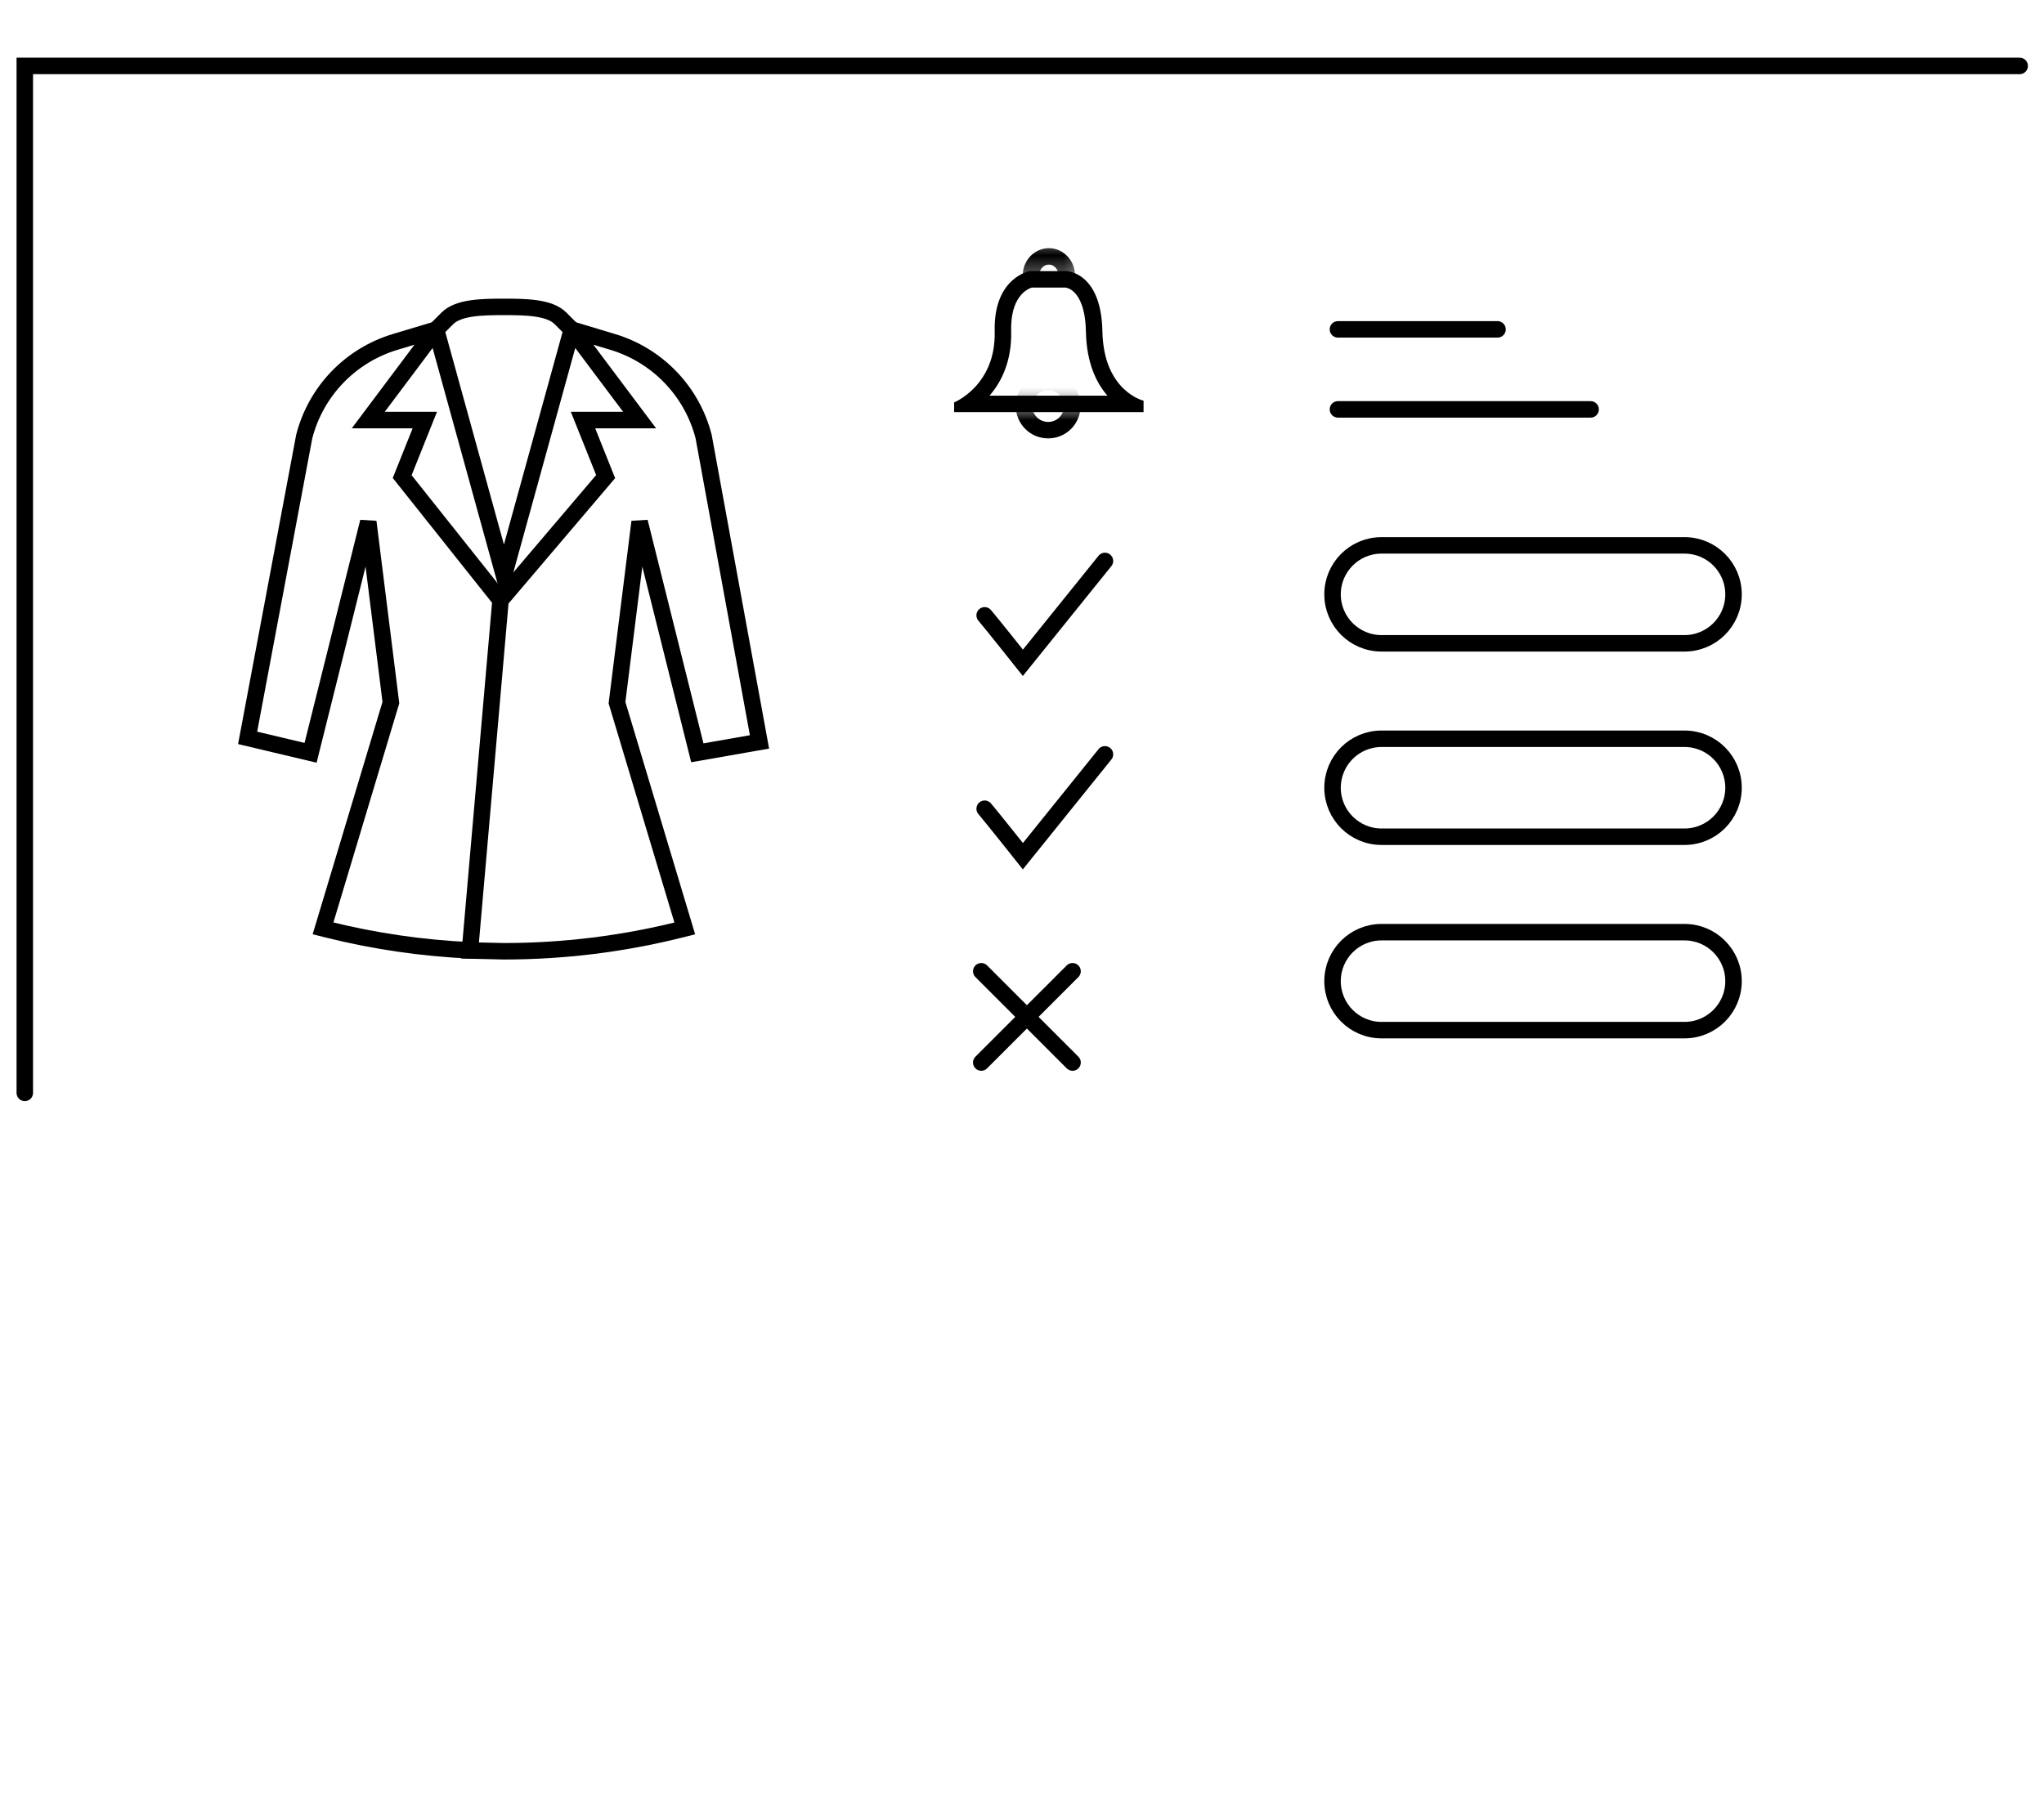 <svg width="124" height="110" viewBox="0 0 124 110" fill="none" xmlns="http://www.w3.org/2000/svg">
<mask id="mask0_7011_7677" style="mask-type:luminance" maskUnits="userSpaceOnUse" x="0" y="0" width="124" height="110">
<path d="M124 0H0V110H124V0Z" fill="white"/>
</mask>
<g mask="url(#mask0_7011_7677)">
<path d="M1.504 66.316V4H122.524" stroke="black" stroke-linecap="round"/>
<mask id="mask1_7011_7677" style="mask-type:luminance" maskUnits="userSpaceOnUse" x="60" y="24" width="7" height="4">
<path d="M66.862 24.638H60.312V27.258H66.862V24.638Z" fill="white"/>
</mask>
<g mask="url(#mask1_7011_7677)">
<path d="M63.587 26.103C64.396 26.103 65.052 25.447 65.052 24.638C65.052 23.829 64.396 23.173 63.587 23.173C62.778 23.173 62.122 23.829 62.122 24.638C62.122 25.447 62.778 26.103 63.587 26.103Z" stroke="black" stroke-linecap="round"/>
</g>
<path d="M67.183 24.009C66.511 23.237 65.917 22.023 65.878 20.132C65.851 18.717 65.487 18.056 65.185 17.751C64.942 17.506 64.702 17.458 64.648 17.45H62.591C62.296 17.547 61.29 18.025 61.343 20.088C61.388 21.927 60.743 23.186 60.03 24.009H67.183ZM69.374 25.009H57.882V24.419C57.882 24.419 60.425 23.392 60.343 20.113C60.261 16.835 62.466 16.45 62.466 16.45H64.685C64.685 16.45 66.81 16.476 66.878 20.113C66.952 23.749 69.374 24.314 69.374 24.314V25.009Z" fill="black"/>
<mask id="mask2_7011_7677" style="mask-type:luminance" maskUnits="userSpaceOnUse" x="60" y="14" width="6" height="3">
<path d="M60.992 16.707L65.741 16.707V14.465L60.992 14.465V16.707Z" fill="white"/>
</mask>
<g mask="url(#mask2_7011_7677)">
<path d="M63.63 15.559C63.032 15.559 62.547 16.073 62.547 16.707C62.547 17.341 63.032 17.855 63.63 17.855C64.228 17.855 64.713 17.341 64.713 16.707C64.713 16.073 64.228 15.559 63.63 15.559Z" stroke="black" stroke-linecap="round"/>
</g>
<path d="M59.735 37.339C60.163 37.839 62.053 40.219 62.053 40.219L67.032 34.038" stroke="black" stroke-linecap="round"/>
<path d="M59.735 49.074C60.163 49.574 62.053 51.954 62.053 51.954L67.032 45.773" stroke="black" stroke-linecap="round"/>
<path d="M59.528 64.474L65.066 58.936" stroke="black" stroke-linecap="round"/>
<path d="M59.529 58.936L65.067 64.474" stroke="black" stroke-linecap="round"/>
<path d="M102.193 33.093H83.811C82.17 33.093 80.839 34.423 80.839 36.065C80.839 37.706 82.17 39.037 83.811 39.037H102.193C103.834 39.037 105.165 37.706 105.165 36.065C105.165 34.423 103.834 33.093 102.193 33.093Z" stroke="black" stroke-linecap="round"/>
<path d="M102.193 44.828H83.811C82.17 44.828 80.839 46.159 80.839 47.8C80.839 49.441 82.17 50.772 83.811 50.772H102.193C103.834 50.772 105.165 49.441 105.165 47.8C105.165 46.159 103.834 44.828 102.193 44.828Z" stroke="black" stroke-linecap="round"/>
<path d="M102.193 56.564H83.811C82.17 56.564 80.839 57.895 80.839 59.536C80.839 61.177 82.17 62.508 83.811 62.508H102.193C103.834 62.508 105.165 61.177 105.165 59.536C105.165 57.895 103.834 56.564 102.193 56.564Z" stroke="black" stroke-linecap="round"/>
<path d="M81.167 19.986H90.848" stroke="black" stroke-linecap="round"/>
<path d="M81.167 24.841H96.496" stroke="black" stroke-linecap="round"/>
<path d="M46.075 45.019L42.686 26.492C42.339 25.14 41.648 23.9 40.681 22.894C39.713 21.887 38.502 21.148 37.165 20.747L34.687 20.003L38.803 25.49H35.369L36.741 28.92L30.365 36.42L28.51 57.675L30.568 57.723C34.175 57.723 37.769 57.281 41.268 56.406L41.542 56.337L37.431 42.638L38.803 31.663L42.303 45.68L46.075 45.019Z" stroke="black" stroke-linecap="round"/>
<path d="M28.514 57.666C25.598 57.532 22.703 57.108 19.871 56.402L19.597 56.333L23.713 42.633L22.341 31.663L18.841 45.68L15.022 44.774L18.456 26.491C18.803 25.139 19.494 23.899 20.461 22.893C21.429 21.886 22.64 21.147 23.977 20.746L26.455 20.002L22.341 25.49H25.771L24.399 28.92L30.182 36.191" stroke="black" stroke-linecap="round"/>
<path d="M34.687 20.002L34.001 19.316C33.326 18.641 31.889 18.622 30.571 18.622C29.253 18.622 27.812 18.646 27.141 19.316L26.455 20.002L30.571 34.922L34.687 20.002Z" stroke="black" stroke-linecap="round"/>
</g>
</svg>
